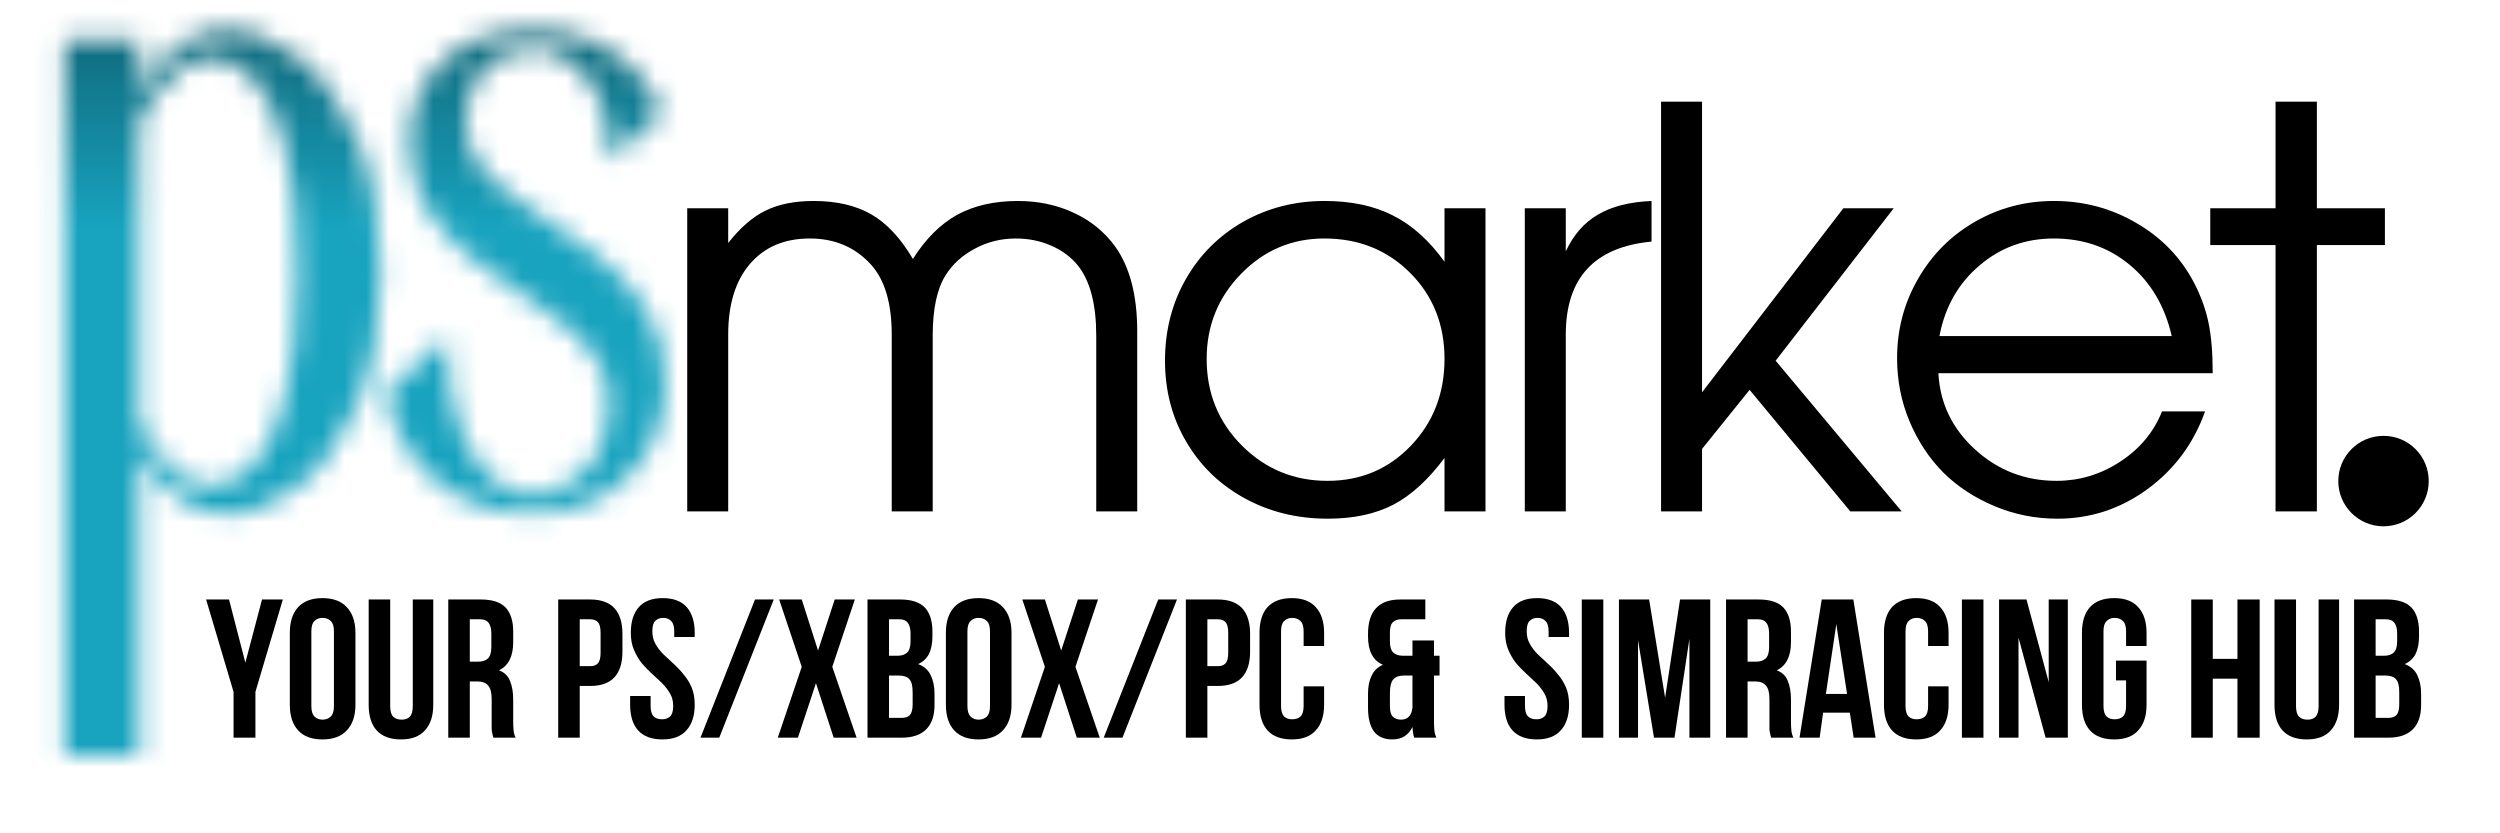 <svg xmlns="http://www.w3.org/2000/svg" xmlns:xlink="http://www.w3.org/1999/xlink" width="150" zoomAndPan="magnify" viewBox="0 0 112.5 37.5" height="50" preserveAspectRatio="xMidYMid meet" version="1.0"><defs><filter x="0%" y="0%" width="100%" height="100%" id="039b6acafe"><feColorMatrix values="0 0 0 0 1 0 0 0 0 1 0 0 0 0 1 0 0 0 1 0" color-interpolation-filters="sRGB"/></filter><g/><clipPath id="86022dd3e4"><path d="M 0.492 0 L 111.512 0 L 111.512 37.008 L 0.492 37.008 Z M 0.492 0 " clip-rule="nonzero"/></clipPath><clipPath id="31a4f99ddb"><path d="M 0.492 0 L 111.512 0 L 111.512 37.008 L 0.492 37.008 Z M 0.492 0 " clip-rule="nonzero"/></clipPath><clipPath id="2db4497cb8"><path d="M 0.492 0 L 111.512 0 L 111.512 37.008 L 0.492 37.008 Z M 0.492 0 " clip-rule="nonzero"/></clipPath><clipPath id="5012137ce4"><path d="M 0.492 0 L 111.512 0 L 111.512 37.008 L 0.492 37.008 Z M 0.492 0 " clip-rule="nonzero"/></clipPath><linearGradient x1="51.984" gradientTransform="matrix(0.275, 0, 0, 0.275, 0.401, -3.925)" y1="14.292" x2="51.984" gradientUnits="userSpaceOnUse" y2="149.054" id="1bac3f9e2f"><stop stop-opacity="1" stop-color="rgb(5.54%, 37.64%, 44.106%)" offset="0"/><stop stop-opacity="1" stop-color="rgb(5.595%, 38.011%, 44.54%)" offset="0.004"/><stop stop-opacity="1" stop-color="rgb(5.65%, 38.383%, 44.977%)" offset="0.008"/><stop stop-opacity="1" stop-color="rgb(5.704%, 38.754%, 45.412%)" offset="0.012"/><stop stop-opacity="1" stop-color="rgb(5.759%, 39.127%, 45.848%)" offset="0.016"/><stop stop-opacity="1" stop-color="rgb(5.814%, 39.499%, 46.283%)" offset="0.02"/><stop stop-opacity="1" stop-color="rgb(5.869%, 39.871%, 46.719%)" offset="0.023"/><stop stop-opacity="1" stop-color="rgb(5.923%, 40.242%, 47.154%)" offset="0.027"/><stop stop-opacity="1" stop-color="rgb(5.978%, 40.614%, 47.591%)" offset="0.031"/><stop stop-opacity="1" stop-color="rgb(6.033%, 40.985%, 48.026%)" offset="0.035"/><stop stop-opacity="1" stop-color="rgb(6.088%, 41.357%, 48.462%)" offset="0.039"/><stop stop-opacity="1" stop-color="rgb(6.142%, 41.728%, 48.897%)" offset="0.043"/><stop stop-opacity="1" stop-color="rgb(6.197%, 42.101%, 49.333%)" offset="0.047"/><stop stop-opacity="1" stop-color="rgb(6.252%, 42.473%, 49.768%)" offset="0.051"/><stop stop-opacity="1" stop-color="rgb(6.306%, 42.845%, 50.204%)" offset="0.055"/><stop stop-opacity="1" stop-color="rgb(6.361%, 43.216%, 50.639%)" offset="0.059"/><stop stop-opacity="1" stop-color="rgb(6.416%, 43.588%, 51.076%)" offset="0.062"/><stop stop-opacity="1" stop-color="rgb(6.471%, 43.959%, 51.511%)" offset="0.066"/><stop stop-opacity="1" stop-color="rgb(6.526%, 44.331%, 51.947%)" offset="0.07"/><stop stop-opacity="1" stop-color="rgb(6.58%, 44.704%, 52.382%)" offset="0.074"/><stop stop-opacity="1" stop-color="rgb(6.635%, 45.076%, 52.818%)" offset="0.078"/><stop stop-opacity="1" stop-color="rgb(6.689%, 45.447%, 53.253%)" offset="0.082"/><stop stop-opacity="1" stop-color="rgb(6.744%, 45.819%, 53.69%)" offset="0.086"/><stop stop-opacity="1" stop-color="rgb(6.799%, 46.19%, 54.124%)" offset="0.09"/><stop stop-opacity="1" stop-color="rgb(6.854%, 46.562%, 54.561%)" offset="0.094"/><stop stop-opacity="1" stop-color="rgb(6.909%, 46.935%, 54.996%)" offset="0.098"/><stop stop-opacity="1" stop-color="rgb(6.964%, 47.307%, 55.432%)" offset="0.102"/><stop stop-opacity="1" stop-color="rgb(7.018%, 47.678%, 55.869%)" offset="0.105"/><stop stop-opacity="1" stop-color="rgb(7.072%, 48.05%, 56.305%)" offset="0.109"/><stop stop-opacity="1" stop-color="rgb(7.127%, 48.421%, 56.74%)" offset="0.113"/><stop stop-opacity="1" stop-color="rgb(7.182%, 48.793%, 57.176%)" offset="0.117"/><stop stop-opacity="1" stop-color="rgb(7.237%, 49.165%, 57.611%)" offset="0.121"/><stop stop-opacity="1" stop-color="rgb(7.292%, 49.538%, 58.047%)" offset="0.125"/><stop stop-opacity="1" stop-color="rgb(7.347%, 49.908%, 58.482%)" offset="0.129"/><stop stop-opacity="1" stop-color="rgb(7.402%, 50.281%, 58.919%)" offset="0.133"/><stop stop-opacity="1" stop-color="rgb(7.455%, 50.652%, 59.354%)" offset="0.137"/><stop stop-opacity="1" stop-color="rgb(7.51%, 51.024%, 59.79%)" offset="0.141"/><stop stop-opacity="1" stop-color="rgb(7.565%, 51.396%, 60.225%)" offset="0.145"/><stop stop-opacity="1" stop-color="rgb(7.62%, 51.768%, 60.661%)" offset="0.148"/><stop stop-opacity="1" stop-color="rgb(7.675%, 52.139%, 61.096%)" offset="0.152"/><stop stop-opacity="1" stop-color="rgb(7.73%, 52.512%, 61.533%)" offset="0.156"/><stop stop-opacity="1" stop-color="rgb(7.785%, 52.882%, 61.967%)" offset="0.16"/><stop stop-opacity="1" stop-color="rgb(7.84%, 53.255%, 62.404%)" offset="0.164"/><stop stop-opacity="1" stop-color="rgb(7.893%, 53.627%, 62.839%)" offset="0.168"/><stop stop-opacity="1" stop-color="rgb(7.948%, 53.999%, 63.275%)" offset="0.172"/><stop stop-opacity="1" stop-color="rgb(8.003%, 54.37%, 63.71%)" offset="0.176"/><stop stop-opacity="1" stop-color="rgb(8.058%, 54.742%, 64.146%)" offset="0.18"/><stop stop-opacity="1" stop-color="rgb(8.113%, 55.113%, 64.581%)" offset="0.184"/><stop stop-opacity="1" stop-color="rgb(8.168%, 55.486%, 65.018%)" offset="0.188"/><stop stop-opacity="1" stop-color="rgb(8.223%, 55.858%, 65.453%)" offset="0.191"/><stop stop-opacity="1" stop-color="rgb(8.278%, 56.23%, 65.889%)" offset="0.195"/><stop stop-opacity="1" stop-color="rgb(8.331%, 56.601%, 66.324%)" offset="0.199"/><stop stop-opacity="1" stop-color="rgb(8.386%, 56.973%, 66.76%)" offset="0.203"/><stop stop-opacity="1" stop-color="rgb(8.441%, 57.344%, 67.195%)" offset="0.207"/><stop stop-opacity="1" stop-color="rgb(8.496%, 57.716%, 67.632%)" offset="0.211"/><stop stop-opacity="1" stop-color="rgb(8.551%, 58.089%, 68.066%)" offset="0.215"/><stop stop-opacity="1" stop-color="rgb(8.606%, 58.461%, 68.503%)" offset="0.219"/><stop stop-opacity="1" stop-color="rgb(8.661%, 58.832%, 68.938%)" offset="0.223"/><stop stop-opacity="1" stop-color="rgb(8.716%, 59.204%, 69.374%)" offset="0.227"/><stop stop-opacity="1" stop-color="rgb(8.769%, 59.575%, 69.809%)" offset="0.23"/><stop stop-opacity="1" stop-color="rgb(8.824%, 59.947%, 70.245%)" offset="0.234"/><stop stop-opacity="1" stop-color="rgb(8.879%, 60.32%, 70.68%)" offset="0.238"/><stop stop-opacity="1" stop-color="rgb(8.934%, 60.692%, 71.117%)" offset="0.242"/><stop stop-opacity="1" stop-color="rgb(8.989%, 61.063%, 71.552%)" offset="0.246"/><stop stop-opacity="1" stop-color="rgb(9.044%, 61.435%, 71.988%)" offset="0.25"/><stop stop-opacity="1" stop-color="rgb(9.099%, 61.806%, 72.423%)" offset="0.254"/><stop stop-opacity="1" stop-color="rgb(9.154%, 62.178%, 72.859%)" offset="0.258"/><stop stop-opacity="1" stop-color="rgb(9.207%, 62.55%, 73.294%)" offset="0.262"/><stop stop-opacity="1" stop-color="rgb(9.262%, 62.923%, 73.73%)" offset="0.266"/><stop stop-opacity="1" stop-color="rgb(9.317%, 63.293%, 74.165%)" offset="0.27"/><stop stop-opacity="1" stop-color="rgb(9.372%, 63.666%, 74.602%)" offset="0.273"/><stop stop-opacity="1" stop-color="rgb(9.39%, 63.792%, 74.75%)" offset="0.281"/><stop stop-opacity="1" stop-color="rgb(9.409%, 63.919%, 74.899%)" offset="0.312"/><stop stop-opacity="1" stop-color="rgb(9.409%, 63.919%, 74.899%)" offset="0.375"/><stop stop-opacity="1" stop-color="rgb(9.409%, 63.919%, 74.899%)" offset="0.5"/><stop stop-opacity="1" stop-color="rgb(9.409%, 63.919%, 74.899%)" offset="1"/></linearGradient><clipPath id="3cda10ab2f"><rect x="0" width="112" y="0" height="38"/></clipPath><clipPath id="14020d8ea8"><path d="M 0.492 0 L 111.512 0 L 111.512 37.008 L 0.492 37.008 Z M 0.492 0 " clip-rule="nonzero"/></clipPath><clipPath id="c3036afab1"><rect x="0" width="112" y="0" height="38"/></clipPath><clipPath id="007c059560"><rect x="0" width="112" y="0" height="38"/></clipPath><mask id="a7ea70fce2"><g filter="url(#039b6acafe)"><g transform="matrix(1, 0, 0, 1, 0, -0)"><g clip-path="url(#007c059560)"><g clip-path="url(#14020d8ea8)"><g transform="matrix(1, 0, 0, 1, 0, -0)"><g clip-path="url(#c3036afab1)"><g fill="#000000" fill-opacity="1"><g transform="translate(0.4, 22.703)"><g><path d="M 5.859 -20.922 L 5.859 -18.406 C 5.859 -18.406 5.93 -18.551 6.078 -18.844 C 6.234 -19.145 6.477 -19.488 6.812 -19.875 C 7.156 -20.27 7.578 -20.613 8.078 -20.906 C 8.578 -21.195 9.16 -21.344 9.828 -21.344 C 10.891 -21.344 11.953 -20.93 13.016 -20.109 C 14.078 -19.285 14.961 -18.062 15.672 -16.438 C 16.379 -14.82 16.734 -12.828 16.734 -10.453 C 16.734 -8.086 16.379 -6.094 15.672 -4.469 C 14.961 -2.852 14.078 -1.633 13.016 -0.812 C 11.953 0.008 10.891 0.422 9.828 0.422 C 9.16 0.422 8.578 0.273 8.078 -0.016 C 7.578 -0.305 7.156 -0.645 6.812 -1.031 C 6.477 -1.426 6.234 -1.77 6.078 -2.062 C 5.93 -2.363 5.859 -2.516 5.859 -2.516 L 5.859 11.297 L 2.516 11.297 L 2.516 -20.922 Z M 5.859 -17.156 L 5.859 -3.766 C 5.859 -3.766 5.93 -3.617 6.078 -3.328 C 6.234 -3.035 6.457 -2.691 6.75 -2.297 C 7.051 -1.91 7.398 -1.57 7.797 -1.281 C 8.203 -0.988 8.672 -0.844 9.203 -0.844 C 9.766 -0.844 10.336 -1.117 10.922 -1.672 C 11.504 -2.234 11.988 -3.207 12.375 -4.594 C 12.77 -5.988 12.969 -7.941 12.969 -10.453 C 12.969 -12.973 12.77 -14.926 12.375 -16.312 C 11.988 -17.707 11.504 -18.68 10.922 -19.234 C 10.336 -19.797 9.766 -20.078 9.203 -20.078 C 8.672 -20.078 8.203 -19.93 7.797 -19.641 C 7.398 -19.348 7.051 -19.004 6.75 -18.609 C 6.457 -18.223 6.234 -17.883 6.078 -17.594 C 5.93 -17.301 5.859 -17.156 5.859 -17.156 Z M 5.859 -17.156 "/></g></g></g><g fill="#000000" fill-opacity="1"><g transform="translate(16.552, 22.703)"><g><path d="M 10.875 -4.609 C 10.875 -5.523 10.57 -6.32 9.969 -7 C 9.375 -7.688 8.629 -8.32 7.734 -8.906 C 6.848 -9.5 5.953 -10.129 5.047 -10.797 C 4.141 -11.461 3.383 -12.234 2.781 -13.109 C 2.188 -13.992 1.891 -15.062 1.891 -16.312 C 1.891 -17.789 2.383 -19 3.375 -19.938 C 4.363 -20.875 5.75 -21.344 7.531 -21.344 C 8.594 -21.344 9.52 -21.145 10.312 -20.75 C 11.102 -20.363 11.742 -19.875 12.234 -19.281 C 12.723 -18.695 13.039 -18.129 13.188 -17.578 L 10.875 -15.484 C 10.875 -17.16 10.523 -18.414 9.828 -19.25 C 9.129 -20.082 8.363 -20.5 7.531 -20.5 C 6.582 -20.5 5.82 -20.207 5.25 -19.625 C 4.676 -19.039 4.391 -18.219 4.391 -17.156 C 4.391 -16.32 4.688 -15.586 5.281 -14.953 C 5.883 -14.328 6.641 -13.723 7.547 -13.141 C 8.453 -12.555 9.352 -11.926 10.25 -11.25 C 11.145 -10.582 11.891 -9.781 12.484 -8.844 C 13.086 -7.914 13.391 -6.781 13.391 -5.438 C 13.391 -3.758 12.82 -2.363 11.688 -1.25 C 10.562 -0.133 9.109 0.422 7.328 0.422 C 6.148 0.422 5.094 0.172 4.156 -0.328 C 3.227 -0.836 2.477 -1.504 1.906 -2.328 C 1.332 -3.148 0.977 -4.047 0.844 -5.016 L 3.562 -7.531 C 3.562 -5.852 3.754 -4.492 4.141 -3.453 C 4.535 -2.41 5.023 -1.645 5.609 -1.156 C 6.191 -0.664 6.766 -0.422 7.328 -0.422 C 8.273 -0.422 9.102 -0.801 9.812 -1.562 C 10.52 -2.332 10.875 -3.348 10.875 -4.609 Z M 10.875 -4.609 "/></g></g></g></g></g></g></g></g></g></mask><clipPath id="20b2ac5454"><path d="M 0.492 0 L 111.512 0 L 111.512 37.008 L 0.492 37.008 Z M 0.492 0 " clip-rule="nonzero"/></clipPath><clipPath id="ff15f31d90"><rect x="0" width="112" y="0" height="38"/></clipPath><clipPath id="c901e89546"><rect x="0" width="112" y="0" height="38"/></clipPath><clipPath id="ab53a447cc"><rect x="0" width="112" y="0" height="38"/></clipPath><clipPath id="6fe5544ddd"><rect x="0" width="81" y="0" height="26"/></clipPath><clipPath id="2fdfa40dda"><path d="M 105.223 19.613 L 109.293 19.613 L 109.293 23.684 L 105.223 23.684 Z M 105.223 19.613 " clip-rule="nonzero"/></clipPath><clipPath id="f96370c966"><path d="M 107.258 19.613 C 106.133 19.613 105.223 20.523 105.223 21.648 C 105.223 22.773 106.133 23.684 107.258 23.684 C 108.383 23.684 109.293 22.773 109.293 21.648 C 109.293 20.523 108.383 19.613 107.258 19.613 Z M 107.258 19.613 " clip-rule="nonzero"/></clipPath><clipPath id="bdcedd824a"><path d="M 0.223 0.613 L 4.293 0.613 L 4.293 4.684 L 0.223 4.684 Z M 0.223 0.613 " clip-rule="nonzero"/></clipPath><clipPath id="50e9e1d564"><path d="M 2.258 0.613 C 1.133 0.613 0.223 1.523 0.223 2.648 C 0.223 3.773 1.133 4.684 2.258 4.684 C 3.383 4.684 4.293 3.773 4.293 2.648 C 4.293 1.523 3.383 0.613 2.258 0.613 Z M 2.258 0.613 " clip-rule="nonzero"/></clipPath><clipPath id="334bf7633d"><rect x="0" width="5" y="0" height="5"/></clipPath></defs><g clip-path="url(#86022dd3e4)"><g transform="matrix(1, 0, 0, 1, 0, -0)"><g clip-path="url(#ab53a447cc)"><g clip-path="url(#31a4f99ddb)"><g transform="matrix(1, 0, 0, 1, 0, -0)"><g clip-path="url(#c901e89546)"><g clip-path="url(#2db4497cb8)"><g mask="url(#a7ea70fce2)"><g transform="matrix(1, 0, 0, 1, 0, -0)"><g clip-path="url(#ff15f31d90)"><g clip-path="url(#20b2ac5454)"><path fill="url(#1bac3f9e2f)" d="M 0.492 0 L 0.492 37.008 L 111.512 37.008 L 111.512 0 Z M 0.492 0 " fill-rule="nonzero"/></g></g></g></g></g></g></g></g></g></g></g><g transform="matrix(1, 0, 0, 1, 29, 3)"><g clip-path="url(#6fe5544ddd)"><g fill="#000000" fill-opacity="1"><g transform="translate(0.347, 20.013)"><g><path d="M 1.578 0 C 1.578 0 1.578 -4.547 1.578 -13.641 C 1.578 -13.641 2.191 -13.641 3.422 -13.641 C 3.422 -13.641 3.422 -13.117 3.422 -12.078 C 3.961 -12.766 4.52 -13.25 5.094 -13.531 C 5.676 -13.82 6.398 -13.969 7.266 -13.969 C 8.305 -13.969 9.176 -13.766 9.875 -13.359 C 10.57 -12.953 11.191 -12.285 11.734 -11.359 C 12.305 -12.266 12.969 -12.926 13.719 -13.344 C 14.477 -13.758 15.391 -13.969 16.453 -13.969 C 17.379 -13.969 18.219 -13.789 18.969 -13.438 C 19.719 -13.094 20.332 -12.598 20.812 -11.953 C 21.488 -11.023 21.828 -9.742 21.828 -8.109 L 21.828 0 L 19.984 0 L 19.984 -7.906 C 19.984 -9.312 19.711 -10.359 19.172 -11.047 C 18.867 -11.43 18.469 -11.734 17.969 -11.953 C 17.477 -12.172 16.941 -12.281 16.359 -12.281 C 15.703 -12.281 15.094 -12.129 14.531 -11.828 C 13.969 -11.535 13.523 -11.133 13.203 -10.625 C 12.816 -10.008 12.625 -9.102 12.625 -7.906 L 12.625 0 L 10.781 0 L 10.781 -7.953 C 10.781 -9.359 10.473 -10.406 9.859 -11.094 C 9.148 -11.883 8.227 -12.281 7.094 -12.281 C 5.945 -12.281 5.047 -11.895 4.391 -11.125 C 3.742 -10.363 3.422 -9.305 3.422 -7.953 L 3.422 0 C 3.422 0 2.805 0 1.578 0 Z M 1.578 0 "/></g></g></g><g fill="#000000" fill-opacity="1"><g transform="translate(22.378, 20.013)"><g><path d="M 15.469 -13.641 C 15.469 -13.641 15.469 -9.094 15.469 0 C 15.469 0 14.852 0 13.625 0 C 13.625 0 13.625 -0.801 13.625 -2.406 C 12.895 -1.426 12.125 -0.723 11.312 -0.297 C 10.508 0.117 9.531 0.328 8.375 0.328 C 6.988 0.328 5.738 0.02 4.625 -0.594 C 3.508 -1.207 2.633 -2.055 2 -3.141 C 1.363 -4.223 1.047 -5.438 1.047 -6.781 C 1.047 -8.133 1.359 -9.359 1.984 -10.453 C 2.609 -11.547 3.469 -12.406 4.562 -13.031 C 5.664 -13.656 6.891 -13.969 8.234 -13.969 C 9.43 -13.969 10.457 -13.75 11.312 -13.312 C 12.164 -12.883 12.938 -12.191 13.625 -11.234 L 13.625 -13.641 Z M 8.219 -12.281 C 6.75 -12.281 5.5 -11.75 4.469 -10.688 C 3.438 -9.633 2.922 -8.359 2.922 -6.859 C 2.922 -5.328 3.445 -4.031 4.5 -2.969 C 5.562 -1.906 6.848 -1.375 8.359 -1.375 C 9.848 -1.375 11.098 -1.898 12.109 -2.953 C 13.117 -4.004 13.625 -5.305 13.625 -6.859 C 13.625 -8.41 13.109 -9.703 12.078 -10.734 C 11.047 -11.766 9.758 -12.281 8.219 -12.281 Z M 8.219 -12.281 "/></g></g></g><g fill="#000000" fill-opacity="1"><g transform="translate(38.038, 20.013)"><g><path d="M 1.578 0 C 1.578 0 1.578 -4.547 1.578 -13.641 C 1.578 -13.641 2.191 -13.641 3.422 -13.641 C 3.422 -13.641 3.422 -12.992 3.422 -11.703 C 3.773 -12.453 4.258 -13.004 4.875 -13.359 C 5.488 -13.723 6.289 -13.926 7.281 -13.969 L 7.281 -12.141 C 4.707 -11.898 3.422 -10.504 3.422 -7.953 C 3.422 -7.953 3.422 -5.301 3.422 0 C 3.422 0 2.805 0 1.578 0 Z M 1.578 0 "/></g></g></g><g fill="#000000" fill-opacity="1"><g transform="translate(44.17, 20.013)"><g><path d="M 1.578 0 C 1.578 0 1.578 -6.145 1.578 -18.438 C 1.578 -18.438 2.191 -18.438 3.422 -18.438 C 3.422 -18.438 3.422 -14.078 3.422 -5.359 C 3.422 -5.359 5.539 -8.117 9.781 -13.641 C 9.781 -13.641 10.535 -13.641 12.047 -13.641 C 12.047 -13.641 10.273 -11.352 6.734 -6.781 C 6.734 -6.781 8.625 -4.52 12.406 0 C 12.406 0 11.633 0 10.094 0 C 10.094 0 8.582 -1.82 5.562 -5.469 C 5.562 -5.469 4.848 -4.582 3.422 -2.812 C 3.422 -2.812 3.422 -1.875 3.422 0 C 3.422 0 2.805 0 1.578 0 Z M 1.578 0 "/></g></g></g><g fill="#000000" fill-opacity="1"><g transform="translate(55.322, 20.013)"><g><path d="M 15.25 -6.219 C 15.25 -6.219 11.133 -6.219 2.906 -6.219 C 2.977 -4.863 3.531 -3.719 4.562 -2.781 C 5.594 -1.844 6.812 -1.375 8.219 -1.375 C 9.25 -1.375 10.203 -1.66 11.078 -2.234 C 11.961 -2.805 12.594 -3.562 12.969 -4.5 L 14.906 -4.5 C 14.395 -3.062 13.531 -1.895 12.312 -1 C 11.094 -0.113 9.742 0.328 8.266 0.328 C 7.273 0.328 6.332 0.141 5.438 -0.234 C 4.539 -0.609 3.77 -1.113 3.125 -1.75 C 2.488 -2.395 1.984 -3.16 1.609 -4.047 C 1.234 -4.941 1.047 -5.891 1.047 -6.891 C 1.047 -8.18 1.359 -9.367 1.984 -10.453 C 2.609 -11.547 3.461 -12.406 4.547 -13.031 C 5.629 -13.656 6.816 -13.969 8.109 -13.969 C 9.461 -13.969 10.703 -13.633 11.828 -12.969 C 12.961 -12.312 13.828 -11.41 14.422 -10.266 C 14.723 -9.68 14.938 -9.086 15.062 -8.484 C 15.188 -7.879 15.25 -7.125 15.25 -6.219 Z M 2.953 -7.891 L 13.406 -7.891 C 13.094 -9.242 12.461 -10.312 11.516 -11.094 C 10.566 -11.883 9.43 -12.281 8.109 -12.281 C 6.816 -12.281 5.695 -11.875 4.75 -11.062 C 3.801 -10.258 3.203 -9.203 2.953 -7.891 Z M 2.953 -7.891 "/></g></g></g><g fill="#000000" fill-opacity="1"><g transform="translate(70.165, 20.013)"><g><path d="M 3.234 0 C 3.234 0 3.234 -3.992 3.234 -11.984 C 3.234 -11.984 2.254 -11.984 0.297 -11.984 C 0.297 -11.984 0.297 -12.535 0.297 -13.641 C 0.297 -13.641 1.273 -13.641 3.234 -13.641 C 3.234 -13.641 3.234 -15.238 3.234 -18.438 C 3.234 -18.438 3.852 -18.438 5.094 -18.438 C 5.094 -18.438 5.094 -16.836 5.094 -13.641 C 5.094 -13.641 6.113 -13.641 8.156 -13.641 C 8.156 -13.641 8.156 -13.086 8.156 -11.984 C 8.156 -11.984 7.133 -11.984 5.094 -11.984 C 5.094 -11.984 5.094 -7.988 5.094 0 C 5.094 0 4.473 0 3.234 0 Z M 3.234 0 "/></g></g></g></g></g><g clip-path="url(#2fdfa40dda)"><g clip-path="url(#f96370c966)"><g transform="matrix(1, 0, 0, 1, 105, 19)"><g clip-path="url(#334bf7633d)"><g clip-path="url(#bdcedd824a)"><g clip-path="url(#50e9e1d564)"><path fill="#000000" d="M 0.223 0.613 L 4.293 0.613 L 4.293 4.684 L 0.223 4.684 Z M 0.223 0.613 " fill-opacity="1" fill-rule="nonzero"/></g></g></g></g></g></g><g fill="#000000" fill-opacity="1"><g transform="translate(9.244, 33.196)"><g><path d="M 1.266 -2.062 L 0.031 -6.219 L 1.062 -6.219 L 1.797 -3.375 L 2.547 -6.219 L 3.484 -6.219 L 2.25 -2.062 L 2.25 0 L 1.266 0 Z M 1.266 -2.062 "/></g></g></g><g fill="#000000" fill-opacity="1"><g transform="translate(12.761, 33.196)"><g><path d="M 1.25 -1.422 C 1.25 -1.203 1.297 -1.047 1.391 -0.953 C 1.484 -0.859 1.602 -0.812 1.75 -0.812 C 1.906 -0.812 2.031 -0.859 2.125 -0.953 C 2.219 -1.047 2.266 -1.203 2.266 -1.422 L 2.266 -4.781 C 2.266 -5.008 2.219 -5.164 2.125 -5.25 C 2.031 -5.344 1.906 -5.391 1.75 -5.391 C 1.602 -5.391 1.484 -5.344 1.391 -5.25 C 1.297 -5.164 1.25 -5.008 1.25 -4.781 Z M 0.281 -4.719 C 0.281 -5.219 0.406 -5.602 0.656 -5.875 C 0.906 -6.145 1.27 -6.281 1.75 -6.281 C 2.227 -6.281 2.594 -6.145 2.844 -5.875 C 3.102 -5.602 3.234 -5.219 3.234 -4.719 L 3.234 -1.484 C 3.234 -0.984 3.102 -0.598 2.844 -0.328 C 2.594 -0.055 2.227 0.078 1.75 0.078 C 1.27 0.078 0.906 -0.055 0.656 -0.328 C 0.406 -0.598 0.281 -0.984 0.281 -1.484 Z M 0.281 -4.719 "/></g></g></g><g fill="#000000" fill-opacity="1"><g transform="translate(16.278, 33.196)"><g><path d="M 1.281 -6.219 L 1.281 -1.422 C 1.281 -1.191 1.328 -1.031 1.422 -0.938 C 1.516 -0.852 1.641 -0.812 1.797 -0.812 C 1.953 -0.812 2.07 -0.852 2.156 -0.938 C 2.25 -1.031 2.297 -1.191 2.297 -1.422 L 2.297 -6.219 L 3.219 -6.219 L 3.219 -1.484 C 3.219 -0.984 3.094 -0.598 2.844 -0.328 C 2.602 -0.055 2.242 0.078 1.766 0.078 C 1.285 0.078 0.922 -0.055 0.672 -0.328 C 0.43 -0.598 0.312 -0.984 0.312 -1.484 L 0.312 -6.219 Z M 1.281 -6.219 "/></g></g></g><g fill="#000000" fill-opacity="1"><g transform="translate(19.813, 33.196)"><g><path d="M 2.391 0 C 2.379 -0.039 2.367 -0.078 2.359 -0.109 C 2.348 -0.148 2.336 -0.195 2.328 -0.25 C 2.316 -0.301 2.312 -0.367 2.312 -0.453 C 2.312 -0.535 2.312 -0.641 2.312 -0.766 L 2.312 -1.734 C 2.312 -2.023 2.258 -2.227 2.156 -2.344 C 2.051 -2.469 1.891 -2.531 1.672 -2.531 L 1.328 -2.531 L 1.328 0 L 0.359 0 L 0.359 -6.219 L 1.828 -6.219 C 2.336 -6.219 2.707 -6.098 2.938 -5.859 C 3.164 -5.617 3.281 -5.258 3.281 -4.781 L 3.281 -4.297 C 3.281 -3.66 3.066 -3.238 2.641 -3.031 C 2.891 -2.938 3.055 -2.773 3.141 -2.547 C 3.234 -2.316 3.281 -2.039 3.281 -1.719 L 3.281 -0.75 C 3.281 -0.602 3.285 -0.469 3.297 -0.344 C 3.305 -0.227 3.336 -0.113 3.391 0 Z M 1.328 -5.328 L 1.328 -3.422 L 1.719 -3.422 C 1.895 -3.422 2.035 -3.469 2.141 -3.562 C 2.242 -3.656 2.297 -3.828 2.297 -4.078 L 2.297 -4.688 C 2.297 -4.906 2.254 -5.066 2.172 -5.172 C 2.098 -5.273 1.973 -5.328 1.797 -5.328 Z M 1.328 -5.328 "/></g></g></g><g fill="#000000" fill-opacity="1"><g transform="translate(23.384, 33.196)"><g/></g></g><g fill="#000000" fill-opacity="1"><g transform="translate(24.76, 33.196)"><g><path d="M 1.797 -6.219 C 2.285 -6.219 2.648 -6.086 2.891 -5.828 C 3.129 -5.566 3.25 -5.18 3.25 -4.672 L 3.25 -3.875 C 3.25 -3.363 3.129 -2.977 2.891 -2.719 C 2.648 -2.457 2.285 -2.328 1.797 -2.328 L 1.328 -2.328 L 1.328 0 L 0.359 0 L 0.359 -6.219 Z M 1.328 -5.328 L 1.328 -3.219 L 1.797 -3.219 C 1.953 -3.219 2.066 -3.258 2.141 -3.344 C 2.223 -3.426 2.266 -3.582 2.266 -3.812 L 2.266 -4.734 C 2.266 -4.961 2.223 -5.117 2.141 -5.203 C 2.066 -5.285 1.953 -5.328 1.797 -5.328 Z M 1.328 -5.328 "/></g></g></g><g fill="#000000" fill-opacity="1"><g transform="translate(28.153, 33.196)"><g><path d="M 0.234 -4.719 C 0.234 -5.219 0.352 -5.602 0.594 -5.875 C 0.832 -6.145 1.191 -6.281 1.672 -6.281 C 2.148 -6.281 2.508 -6.145 2.75 -5.875 C 2.988 -5.602 3.109 -5.219 3.109 -4.719 L 3.109 -4.531 L 2.188 -4.531 L 2.188 -4.781 C 2.188 -5.008 2.141 -5.164 2.047 -5.25 C 1.961 -5.344 1.844 -5.391 1.688 -5.391 C 1.539 -5.391 1.422 -5.344 1.328 -5.25 C 1.242 -5.164 1.203 -5.008 1.203 -4.781 C 1.203 -4.57 1.25 -4.383 1.344 -4.219 C 1.438 -4.051 1.555 -3.895 1.703 -3.75 C 1.848 -3.613 2 -3.473 2.156 -3.328 C 2.32 -3.18 2.473 -3.02 2.609 -2.844 C 2.754 -2.676 2.875 -2.484 2.969 -2.266 C 3.062 -2.047 3.109 -1.785 3.109 -1.484 C 3.109 -0.984 2.984 -0.598 2.734 -0.328 C 2.492 -0.055 2.133 0.078 1.656 0.078 C 1.176 0.078 0.812 -0.055 0.562 -0.328 C 0.32 -0.598 0.203 -0.984 0.203 -1.484 L 0.203 -1.875 L 1.125 -1.875 L 1.125 -1.422 C 1.125 -1.203 1.172 -1.047 1.266 -0.953 C 1.359 -0.867 1.484 -0.828 1.641 -0.828 C 1.785 -0.828 1.906 -0.867 2 -0.953 C 2.094 -1.047 2.141 -1.203 2.141 -1.422 C 2.141 -1.641 2.094 -1.828 2 -1.984 C 1.906 -2.148 1.785 -2.305 1.641 -2.453 C 1.492 -2.598 1.336 -2.742 1.172 -2.891 C 1.016 -3.035 0.863 -3.191 0.719 -3.359 C 0.582 -3.535 0.469 -3.734 0.375 -3.953 C 0.281 -4.172 0.234 -4.426 0.234 -4.719 Z M 0.234 -4.719 "/></g></g></g><g fill="#000000" fill-opacity="1"><g transform="translate(31.475, 33.196)"><g><path d="M 2.5 -6.219 L 3.344 -6.219 L 0.891 0 L 0.047 0 Z M 2.5 -6.219 "/></g></g></g><g fill="#000000" fill-opacity="1"><g transform="translate(34.859, 33.196)"><g><path d="M 3.609 -6.219 L 2.594 -3.188 L 3.688 0 L 2.656 0 L 1.859 -2.453 L 1.047 0 L 0.141 0 L 1.219 -3.188 L 0.203 -6.219 L 1.219 -6.219 L 1.953 -3.922 L 2.703 -6.219 Z M 3.609 -6.219 "/></g></g></g><g fill="#000000" fill-opacity="1"><g transform="translate(38.678, 33.196)"><g><path d="M 1.828 -6.219 C 2.336 -6.219 2.707 -6.098 2.938 -5.859 C 3.164 -5.617 3.281 -5.258 3.281 -4.781 L 3.281 -4.562 C 3.281 -4.238 3.227 -3.973 3.125 -3.766 C 3.02 -3.566 2.859 -3.414 2.641 -3.312 C 2.91 -3.207 3.098 -3.039 3.203 -2.812 C 3.316 -2.582 3.375 -2.305 3.375 -1.984 L 3.375 -1.469 C 3.375 -0.988 3.25 -0.625 3 -0.375 C 2.75 -0.125 2.379 0 1.891 0 L 0.359 0 L 0.359 -6.219 Z M 1.328 -2.797 L 1.328 -0.891 L 1.891 -0.891 C 2.055 -0.891 2.18 -0.93 2.266 -1.016 C 2.348 -1.109 2.391 -1.27 2.391 -1.5 L 2.391 -2.047 C 2.391 -2.328 2.344 -2.52 2.25 -2.625 C 2.156 -2.738 1.992 -2.797 1.766 -2.797 Z M 1.328 -5.328 L 1.328 -3.688 L 1.719 -3.688 C 1.895 -3.688 2.035 -3.734 2.141 -3.828 C 2.242 -3.922 2.297 -4.094 2.297 -4.344 L 2.297 -4.688 C 2.297 -4.906 2.254 -5.066 2.172 -5.172 C 2.098 -5.273 1.973 -5.328 1.797 -5.328 Z M 1.328 -5.328 "/></g></g></g><g fill="#000000" fill-opacity="1"><g transform="translate(42.284, 33.196)"><g><path d="M 1.25 -1.422 C 1.25 -1.203 1.297 -1.047 1.391 -0.953 C 1.484 -0.859 1.602 -0.812 1.75 -0.812 C 1.906 -0.812 2.031 -0.859 2.125 -0.953 C 2.219 -1.047 2.266 -1.203 2.266 -1.422 L 2.266 -4.781 C 2.266 -5.008 2.219 -5.164 2.125 -5.25 C 2.031 -5.344 1.906 -5.391 1.75 -5.391 C 1.602 -5.391 1.484 -5.344 1.391 -5.25 C 1.297 -5.164 1.25 -5.008 1.25 -4.781 Z M 0.281 -4.719 C 0.281 -5.219 0.406 -5.602 0.656 -5.875 C 0.906 -6.145 1.27 -6.281 1.75 -6.281 C 2.227 -6.281 2.594 -6.145 2.844 -5.875 C 3.102 -5.602 3.234 -5.219 3.234 -4.719 L 3.234 -1.484 C 3.234 -0.984 3.102 -0.598 2.844 -0.328 C 2.594 -0.055 2.227 0.078 1.75 0.078 C 1.27 0.078 0.906 -0.055 0.656 -0.328 C 0.406 -0.598 0.281 -0.984 0.281 -1.484 Z M 0.281 -4.719 "/></g></g></g><g fill="#000000" fill-opacity="1"><g transform="translate(45.801, 33.196)"><g><path d="M 3.609 -6.219 L 2.594 -3.188 L 3.688 0 L 2.656 0 L 1.859 -2.453 L 1.047 0 L 0.141 0 L 1.219 -3.188 L 0.203 -6.219 L 1.219 -6.219 L 1.953 -3.922 L 2.703 -6.219 Z M 3.609 -6.219 "/></g></g></g><g fill="#000000" fill-opacity="1"><g transform="translate(49.62, 33.196)"><g><path d="M 2.5 -6.219 L 3.344 -6.219 L 0.891 0 L 0.047 0 Z M 2.5 -6.219 "/></g></g></g><g fill="#000000" fill-opacity="1"><g transform="translate(53.004, 33.196)"><g><path d="M 1.797 -6.219 C 2.285 -6.219 2.648 -6.086 2.891 -5.828 C 3.129 -5.566 3.25 -5.18 3.25 -4.672 L 3.25 -3.875 C 3.25 -3.363 3.129 -2.977 2.891 -2.719 C 2.648 -2.457 2.285 -2.328 1.797 -2.328 L 1.328 -2.328 L 1.328 0 L 0.359 0 L 0.359 -6.219 Z M 1.328 -5.328 L 1.328 -3.219 L 1.797 -3.219 C 1.953 -3.219 2.066 -3.258 2.141 -3.344 C 2.223 -3.426 2.266 -3.582 2.266 -3.812 L 2.266 -4.734 C 2.266 -4.961 2.223 -5.117 2.141 -5.203 C 2.066 -5.285 1.953 -5.328 1.797 -5.328 Z M 1.328 -5.328 "/></g></g></g><g fill="#000000" fill-opacity="1"><g transform="translate(56.397, 33.196)"><g><path d="M 3.188 -2.312 L 3.188 -1.484 C 3.188 -0.984 3.062 -0.598 2.812 -0.328 C 2.57 -0.055 2.211 0.078 1.734 0.078 C 1.254 0.078 0.891 -0.055 0.641 -0.328 C 0.398 -0.598 0.281 -0.984 0.281 -1.484 L 0.281 -4.719 C 0.281 -5.219 0.398 -5.602 0.641 -5.875 C 0.891 -6.145 1.254 -6.281 1.734 -6.281 C 2.211 -6.281 2.57 -6.145 2.812 -5.875 C 3.062 -5.602 3.188 -5.219 3.188 -4.719 L 3.188 -4.125 L 2.266 -4.125 L 2.266 -4.781 C 2.266 -5.008 2.219 -5.164 2.125 -5.25 C 2.031 -5.344 1.906 -5.391 1.75 -5.391 C 1.602 -5.391 1.484 -5.344 1.391 -5.25 C 1.297 -5.164 1.25 -5.008 1.25 -4.781 L 1.25 -1.422 C 1.25 -1.203 1.297 -1.047 1.391 -0.953 C 1.484 -0.867 1.602 -0.828 1.75 -0.828 C 1.906 -0.828 2.031 -0.867 2.125 -0.953 C 2.219 -1.047 2.266 -1.203 2.266 -1.422 L 2.266 -2.312 Z M 3.188 -2.312 "/></g></g></g><g fill="#000000" fill-opacity="1"><g transform="translate(59.825, 33.196)"><g/></g></g><g fill="#000000" fill-opacity="1"><g transform="translate(61.202, 33.196)"><g><path d="M 0.359 -1.984 C 0.359 -2.297 0.41 -2.562 0.516 -2.781 C 0.617 -3.008 0.789 -3.176 1.031 -3.281 C 0.582 -3.469 0.359 -3.895 0.359 -4.562 L 0.359 -4.672 C 0.359 -5.18 0.477 -5.566 0.719 -5.828 C 0.957 -6.086 1.32 -6.219 1.812 -6.219 L 2.938 -6.219 L 2.938 -5.328 L 1.844 -5.328 C 1.688 -5.328 1.562 -5.281 1.469 -5.188 C 1.383 -5.102 1.344 -4.945 1.344 -4.719 L 1.344 -4.344 C 1.344 -4.094 1.395 -3.922 1.5 -3.828 C 1.602 -3.734 1.742 -3.688 1.922 -3.688 L 2.359 -3.688 L 2.359 -4.375 L 3.328 -4.375 L 3.328 -3.688 L 3.578 -3.688 L 3.578 -2.797 L 3.328 -2.797 L 3.328 -0.75 C 3.328 -0.602 3.332 -0.469 3.344 -0.344 C 3.352 -0.227 3.383 -0.113 3.438 0 L 2.438 0 C 2.414 -0.062 2.398 -0.125 2.391 -0.188 C 2.379 -0.25 2.367 -0.348 2.359 -0.484 C 2.18 -0.109 1.879 0.078 1.453 0.078 C 1.086 0.078 0.812 -0.039 0.625 -0.281 C 0.445 -0.531 0.359 -0.883 0.359 -1.344 Z M 1.344 -1.422 C 1.344 -1.203 1.383 -1.047 1.469 -0.953 C 1.562 -0.859 1.688 -0.812 1.844 -0.812 C 1.988 -0.812 2.102 -0.852 2.188 -0.938 C 2.281 -1.02 2.336 -1.16 2.359 -1.359 L 2.359 -2.797 L 1.984 -2.797 C 1.754 -2.797 1.586 -2.734 1.484 -2.609 C 1.391 -2.492 1.344 -2.289 1.344 -2 Z M 1.344 -1.422 "/></g></g></g><g fill="#000000" fill-opacity="1"><g transform="translate(67.499, 33.196)"><g><path d="M 0.234 -4.719 C 0.234 -5.219 0.352 -5.602 0.594 -5.875 C 0.832 -6.145 1.191 -6.281 1.672 -6.281 C 2.148 -6.281 2.508 -6.145 2.75 -5.875 C 2.988 -5.602 3.109 -5.219 3.109 -4.719 L 3.109 -4.531 L 2.188 -4.531 L 2.188 -4.781 C 2.188 -5.008 2.141 -5.164 2.047 -5.25 C 1.961 -5.344 1.844 -5.391 1.688 -5.391 C 1.539 -5.391 1.422 -5.344 1.328 -5.25 C 1.242 -5.164 1.203 -5.008 1.203 -4.781 C 1.203 -4.57 1.25 -4.383 1.344 -4.219 C 1.438 -4.051 1.555 -3.895 1.703 -3.75 C 1.848 -3.613 2 -3.473 2.156 -3.328 C 2.32 -3.18 2.473 -3.02 2.609 -2.844 C 2.754 -2.676 2.875 -2.484 2.969 -2.266 C 3.062 -2.047 3.109 -1.785 3.109 -1.484 C 3.109 -0.984 2.984 -0.598 2.734 -0.328 C 2.492 -0.055 2.133 0.078 1.656 0.078 C 1.176 0.078 0.812 -0.055 0.562 -0.328 C 0.32 -0.598 0.203 -0.984 0.203 -1.484 L 0.203 -1.875 L 1.125 -1.875 L 1.125 -1.422 C 1.125 -1.203 1.172 -1.047 1.266 -0.953 C 1.359 -0.867 1.484 -0.828 1.641 -0.828 C 1.785 -0.828 1.906 -0.867 2 -0.953 C 2.094 -1.047 2.141 -1.203 2.141 -1.422 C 2.141 -1.641 2.094 -1.828 2 -1.984 C 1.906 -2.148 1.785 -2.305 1.641 -2.453 C 1.492 -2.598 1.336 -2.742 1.172 -2.891 C 1.016 -3.035 0.863 -3.191 0.719 -3.359 C 0.582 -3.535 0.469 -3.734 0.375 -3.953 C 0.281 -4.172 0.234 -4.426 0.234 -4.719 Z M 0.234 -4.719 "/></g></g></g><g fill="#000000" fill-opacity="1"><g transform="translate(70.821, 33.196)"><g><path d="M 0.359 -6.219 L 1.328 -6.219 L 1.328 0 L 0.359 0 Z M 0.359 -6.219 "/></g></g></g><g fill="#000000" fill-opacity="1"><g transform="translate(72.508, 33.196)"><g><path d="M 2.422 -1.797 L 3.094 -6.219 L 4.453 -6.219 L 4.453 0 L 3.516 0 L 3.516 -4.453 L 2.844 0 L 1.922 0 L 1.203 -4.391 L 1.203 0 L 0.344 0 L 0.344 -6.219 L 1.703 -6.219 Z M 2.422 -1.797 "/></g></g></g><g fill="#000000" fill-opacity="1"><g transform="translate(77.313, 33.196)"><g><path d="M 2.391 0 C 2.379 -0.039 2.367 -0.078 2.359 -0.109 C 2.348 -0.148 2.336 -0.195 2.328 -0.25 C 2.316 -0.301 2.312 -0.367 2.312 -0.453 C 2.312 -0.535 2.312 -0.641 2.312 -0.766 L 2.312 -1.734 C 2.312 -2.023 2.258 -2.227 2.156 -2.344 C 2.051 -2.469 1.891 -2.531 1.672 -2.531 L 1.328 -2.531 L 1.328 0 L 0.359 0 L 0.359 -6.219 L 1.828 -6.219 C 2.336 -6.219 2.707 -6.098 2.938 -5.859 C 3.164 -5.617 3.281 -5.258 3.281 -4.781 L 3.281 -4.297 C 3.281 -3.66 3.066 -3.238 2.641 -3.031 C 2.891 -2.938 3.055 -2.773 3.141 -2.547 C 3.234 -2.316 3.281 -2.039 3.281 -1.719 L 3.281 -0.75 C 3.281 -0.602 3.285 -0.469 3.297 -0.344 C 3.305 -0.227 3.336 -0.113 3.391 0 Z M 1.328 -5.328 L 1.328 -3.422 L 1.719 -3.422 C 1.895 -3.422 2.035 -3.469 2.141 -3.562 C 2.242 -3.656 2.297 -3.828 2.297 -4.078 L 2.297 -4.688 C 2.297 -4.906 2.254 -5.066 2.172 -5.172 C 2.098 -5.273 1.973 -5.328 1.797 -5.328 Z M 1.328 -5.328 "/></g></g></g><g fill="#000000" fill-opacity="1"><g transform="translate(80.884, 33.196)"><g><path d="M 3.516 0 L 2.531 0 L 2.359 -1.125 L 1.156 -1.125 L 1 0 L 0.094 0 L 1.094 -6.219 L 2.516 -6.219 Z M 1.281 -1.969 L 2.234 -1.969 L 1.75 -5.109 Z M 1.281 -1.969 "/></g></g></g><g fill="#000000" fill-opacity="1"><g transform="translate(84.498, 33.196)"><g><path d="M 3.188 -2.312 L 3.188 -1.484 C 3.188 -0.984 3.062 -0.598 2.812 -0.328 C 2.57 -0.055 2.211 0.078 1.734 0.078 C 1.254 0.078 0.891 -0.055 0.641 -0.328 C 0.398 -0.598 0.281 -0.984 0.281 -1.484 L 0.281 -4.719 C 0.281 -5.219 0.398 -5.602 0.641 -5.875 C 0.891 -6.145 1.254 -6.281 1.734 -6.281 C 2.211 -6.281 2.57 -6.145 2.812 -5.875 C 3.062 -5.602 3.188 -5.219 3.188 -4.719 L 3.188 -4.125 L 2.266 -4.125 L 2.266 -4.781 C 2.266 -5.008 2.219 -5.164 2.125 -5.25 C 2.031 -5.344 1.906 -5.391 1.75 -5.391 C 1.602 -5.391 1.484 -5.344 1.391 -5.25 C 1.297 -5.164 1.25 -5.008 1.25 -4.781 L 1.25 -1.422 C 1.25 -1.203 1.297 -1.047 1.391 -0.953 C 1.484 -0.867 1.602 -0.828 1.75 -0.828 C 1.906 -0.828 2.031 -0.867 2.125 -0.953 C 2.219 -1.047 2.266 -1.203 2.266 -1.422 L 2.266 -2.312 Z M 3.188 -2.312 "/></g></g></g><g fill="#000000" fill-opacity="1"><g transform="translate(87.927, 33.196)"><g><path d="M 0.359 -6.219 L 1.328 -6.219 L 1.328 0 L 0.359 0 Z M 0.359 -6.219 "/></g></g></g><g fill="#000000" fill-opacity="1"><g transform="translate(89.614, 33.196)"><g><path d="M 1.219 -4.5 L 1.219 0 L 0.344 0 L 0.344 -6.219 L 1.578 -6.219 L 2.578 -2.5 L 2.578 -6.219 L 3.438 -6.219 L 3.438 0 L 2.438 0 Z M 1.219 -4.5 "/></g></g></g><g fill="#000000" fill-opacity="1"><g transform="translate(93.407, 33.196)"><g><path d="M 1.812 -3.469 L 3.188 -3.469 L 3.188 -1.484 C 3.188 -0.984 3.062 -0.598 2.812 -0.328 C 2.57 -0.055 2.211 0.078 1.734 0.078 C 1.254 0.078 0.891 -0.055 0.641 -0.328 C 0.398 -0.598 0.281 -0.984 0.281 -1.484 L 0.281 -4.719 C 0.281 -5.219 0.398 -5.602 0.641 -5.875 C 0.891 -6.145 1.254 -6.281 1.734 -6.281 C 2.211 -6.281 2.57 -6.145 2.812 -5.875 C 3.062 -5.602 3.188 -5.219 3.188 -4.719 L 3.188 -4.125 L 2.266 -4.125 L 2.266 -4.781 C 2.266 -5.008 2.219 -5.164 2.125 -5.25 C 2.031 -5.344 1.906 -5.391 1.75 -5.391 C 1.602 -5.391 1.484 -5.344 1.391 -5.25 C 1.297 -5.164 1.25 -5.008 1.25 -4.781 L 1.25 -1.422 C 1.25 -1.203 1.297 -1.047 1.391 -0.953 C 1.484 -0.867 1.602 -0.828 1.75 -0.828 C 1.906 -0.828 2.031 -0.867 2.125 -0.953 C 2.219 -1.047 2.266 -1.203 2.266 -1.422 L 2.266 -2.578 L 1.812 -2.578 Z M 1.812 -3.469 "/></g></g></g><g fill="#000000" fill-opacity="1"><g transform="translate(96.871, 33.196)"><g/></g></g><g fill="#000000" fill-opacity="1"><g transform="translate(98.247, 33.196)"><g><path d="M 1.328 0 L 0.359 0 L 0.359 -6.219 L 1.328 -6.219 L 1.328 -3.547 L 2.438 -3.547 L 2.438 -6.219 L 3.438 -6.219 L 3.438 0 L 2.438 0 L 2.438 -2.656 L 1.328 -2.656 Z M 1.328 0 "/></g></g></g><g fill="#000000" fill-opacity="1"><g transform="translate(102.04, 33.196)"><g><path d="M 1.281 -6.219 L 1.281 -1.422 C 1.281 -1.191 1.328 -1.031 1.422 -0.938 C 1.516 -0.852 1.641 -0.812 1.797 -0.812 C 1.953 -0.812 2.07 -0.852 2.156 -0.938 C 2.25 -1.031 2.297 -1.191 2.297 -1.422 L 2.297 -6.219 L 3.219 -6.219 L 3.219 -1.484 C 3.219 -0.984 3.094 -0.598 2.844 -0.328 C 2.602 -0.055 2.242 0.078 1.766 0.078 C 1.285 0.078 0.922 -0.055 0.672 -0.328 C 0.43 -0.598 0.312 -0.984 0.312 -1.484 L 0.312 -6.219 Z M 1.281 -6.219 "/></g></g></g><g fill="#000000" fill-opacity="1"><g transform="translate(105.575, 33.196)"><g><path d="M 1.828 -6.219 C 2.336 -6.219 2.707 -6.098 2.938 -5.859 C 3.164 -5.617 3.281 -5.258 3.281 -4.781 L 3.281 -4.562 C 3.281 -4.238 3.227 -3.973 3.125 -3.766 C 3.02 -3.566 2.859 -3.414 2.641 -3.312 C 2.91 -3.207 3.098 -3.039 3.203 -2.812 C 3.316 -2.582 3.375 -2.305 3.375 -1.984 L 3.375 -1.469 C 3.375 -0.988 3.25 -0.625 3 -0.375 C 2.75 -0.125 2.379 0 1.891 0 L 0.359 0 L 0.359 -6.219 Z M 1.328 -2.797 L 1.328 -0.891 L 1.891 -0.891 C 2.055 -0.891 2.18 -0.93 2.266 -1.016 C 2.348 -1.109 2.391 -1.27 2.391 -1.5 L 2.391 -2.047 C 2.391 -2.328 2.344 -2.52 2.25 -2.625 C 2.156 -2.738 1.992 -2.797 1.766 -2.797 Z M 1.328 -5.328 L 1.328 -3.688 L 1.719 -3.688 C 1.895 -3.688 2.035 -3.734 2.141 -3.828 C 2.242 -3.922 2.297 -4.094 2.297 -4.344 L 2.297 -4.688 C 2.297 -4.906 2.254 -5.066 2.172 -5.172 C 2.098 -5.273 1.973 -5.328 1.797 -5.328 Z M 1.328 -5.328 "/></g></g></g></svg>